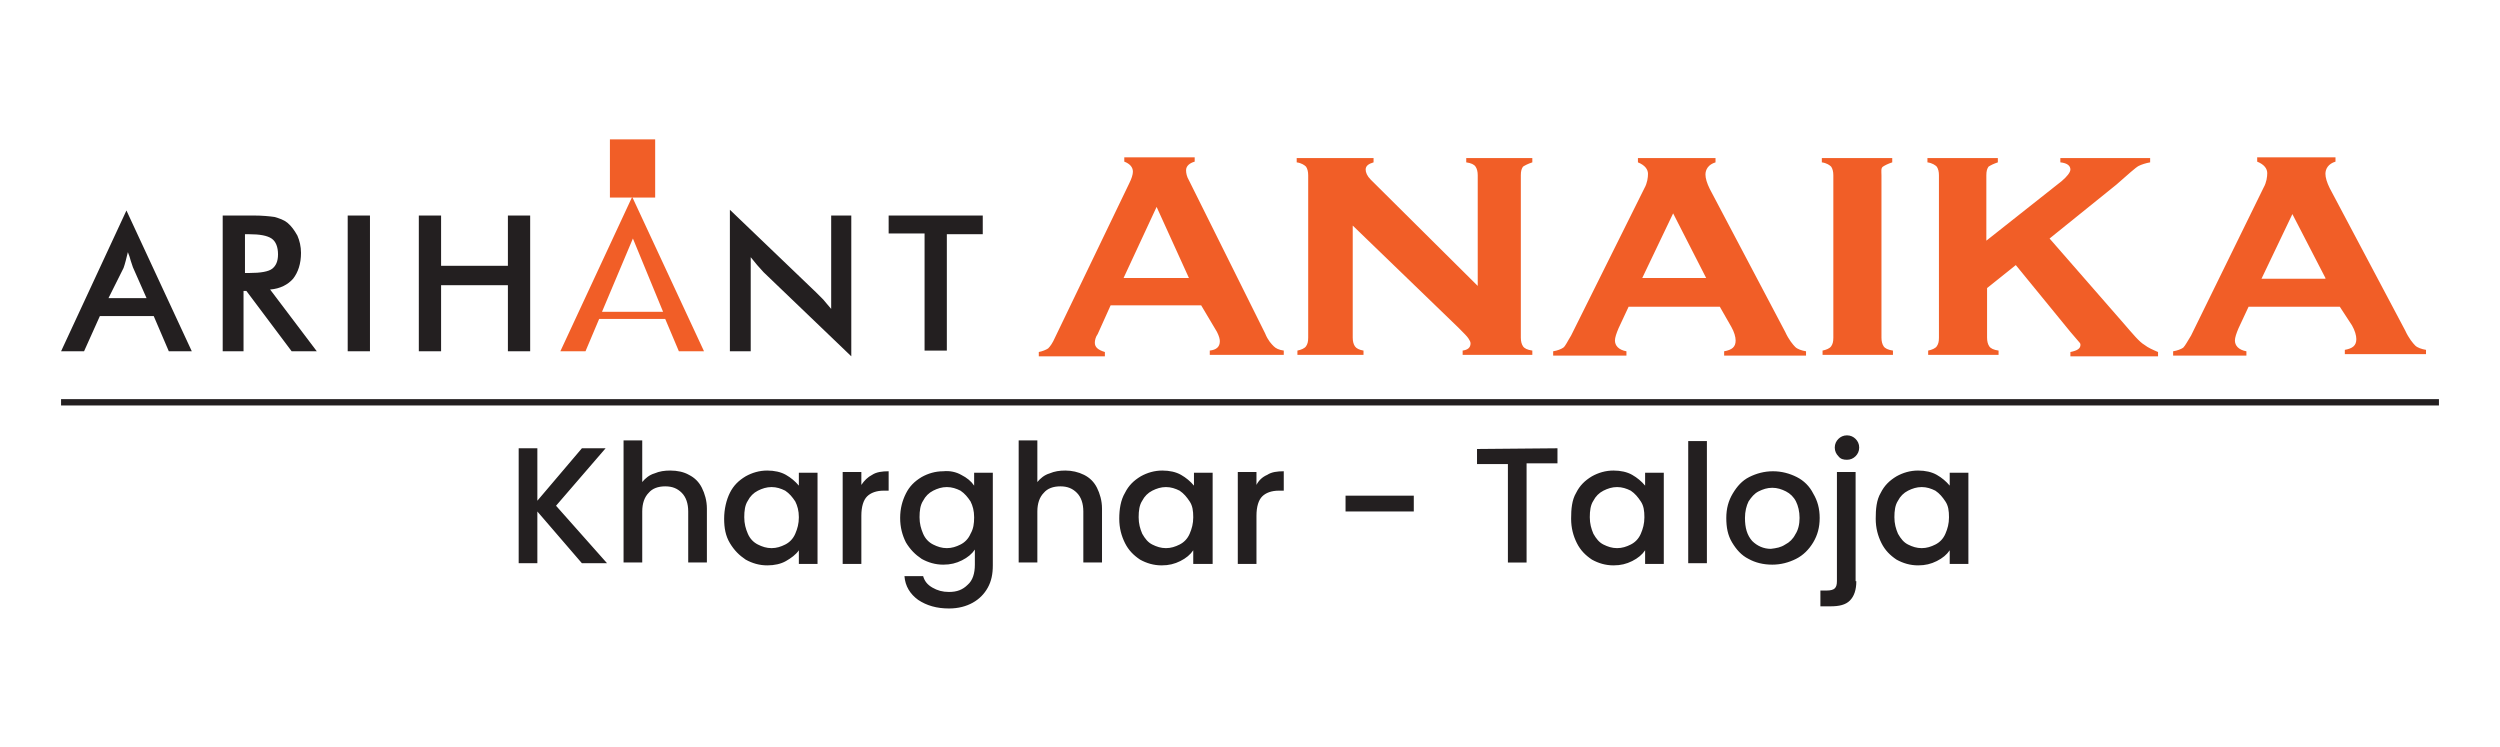 <svg version="1.1" id="Layer_1" xmlns="http://www.w3.org/2000/svg" x="0" y="0" viewBox="0 0 348 104" style="enable-background:new 0 0 348 104" xml:space="preserve"><style>.st1{fill:#231f20}.st2{fill-rule:evenodd;clip-rule:evenodd}.st2,.st3{fill:#f15e27}</style><path style="fill:none;stroke:#231f20;stroke-width:.883;stroke-miterlimit:10" d="M8.5 56h331"/><path class="st3" d="M167.2 42.5h-12.6l-1.8 4c-.3.4-.4.9-.4 1.2 0 .6.4 1 1.4 1.3v.6h-9.2V49c.5-.1 1-.3 1.3-.5.3-.3.6-.7 1-1.6l10.3-21.4c.3-.6.5-1.2.5-1.6 0-.6-.4-1.1-1.2-1.4v-.6h9.8v.6c-.7.2-1.2.6-1.2 1.2 0 .4.1.9.4 1.4l10.6 21.3c.4 1 .9 1.5 1.2 1.8s.7.5 1.4.6v.6h-10.3v-.6c.9-.1 1.4-.5 1.4-1.3 0-.3-.1-.7-.4-1.3l-2.2-3.7zm-1.7-3.8-4.5-9.9-4.6 9.9h9.1zM188.3 31.4V47c0 .5.1.9.3 1.2s.6.5 1.2.6v.6h-9.2v-.6c.5-.1 1-.3 1.2-.6s.3-.6.3-1.2V24.4c0-.5-.1-.9-.3-1.2-.2-.2-.6-.5-1.3-.6V22h10.7v.6c-.7.2-1.1.5-1.1 1 0 .4.2.9.7 1.4l14.9 14.8V24.4c0-.5-.1-.9-.3-1.2s-.6-.5-1.3-.6V22h9.2v.6c-.6.2-1 .4-1.3.6-.2.3-.3.6-.3 1.2V47c0 .5.1.9.3 1.2s.6.5 1.3.6v.6h-9.7v-.6c.7-.1 1.1-.4 1.1-1 0-.2-.1-.4-.3-.7s-.6-.7-1.4-1.5l-14.7-14.2zM239.4 42.7h-12.7l-1.4 3c-.3.7-.5 1.3-.5 1.7 0 .7.5 1.3 1.6 1.5v.6h-10.2v-.6c.6-.1 1.1-.3 1.4-.5s.6-.9 1.1-1.7l10.2-20.5c.4-.7.5-1.5.5-2 0-.6-.4-1.2-1.4-1.6V22h10.8v.6c-1 .3-1.4 1-1.4 1.7 0 .5.2 1.2.6 2l10.5 19.9c.5 1.1 1.1 1.8 1.4 2.1.3.3.9.5 1.5.6v.6H240v-.6c1.1-.2 1.6-.6 1.6-1.5 0-.5-.2-1.2-.6-1.9l-1.6-2.8zm-1.9-4-4.6-9-4.3 9h8.9zM261.9 24.4V47c0 .5.1.9.3 1.2.2.3.6.5 1.3.6v.6h-9.8v-.6c.5-.1 1-.3 1.2-.6s.3-.6.3-1.2V24.4c0-.5-.1-.9-.3-1.2-.2-.2-.6-.5-1.3-.6V22h9.8v.6c-.6.2-1 .4-1.3.6-.3.2-.2.7-.2 1.2zM280.6 36.9l-4 3.2V47c0 .5.1.9.3 1.2s.6.5 1.3.6v.6h-9.8v-.6c.5-.1 1-.3 1.2-.6s.3-.6.3-1.2V24.4c0-.5-.1-.9-.3-1.2-.2-.2-.6-.5-1.3-.6V22h9.8v.6c-.6.2-1 .4-1.3.6-.2.3-.3.6-.3 1.2v9.1l10.5-8.3c.7-.6 1.2-1.2 1.2-1.6 0-.5-.4-.9-1.4-1V22h12.5v.6c-.6.1-1.2.3-1.6.5s-1.5 1.2-3.1 2.6l-9.3 7.5L295.6 45c1.3 1.5 2.2 2.6 2.9 3 .5.4 1.2.7 1.9 1v.6h-12.2V49c1-.2 1.4-.5 1.4-1 0-.2-.1-.3-.2-.4-.1-.1-.5-.6-1.2-1.4l-7.6-9.3zM325.7 42.7H313l-1.4 3c-.3.7-.5 1.3-.5 1.7 0 .7.5 1.3 1.6 1.5v.6h-10.2v-.6c.6-.1 1.1-.3 1.4-.5.3-.3.6-.9 1.1-1.7l10.1-20.6c.4-.7.5-1.5.5-2 0-.6-.4-1.2-1.4-1.6v-.6h10.9v.6c-1 .3-1.4 1-1.4 1.7 0 .5.2 1.2.6 2L334.8 46c.5 1.1 1.1 1.8 1.4 2.1s.9.5 1.5.6v.6h-11.3v-.6c1.1-.2 1.6-.6 1.6-1.5 0-.5-.2-1.2-.6-1.9l-1.7-2.6zm-2-4-4.6-8.9-4.3 9h8.9v-.1z"/><g><path class="st2" d="M84.9 19.4h6.3v8.1h-6.3z"/><path class="st2" d="m83.8 43.4 4.3-10.2 4.2 10.2h-8.5zm4.2-16L78 48.9h3.5l1.9-4.5h9.2l1.9 4.5H98L88 27.4z"/><path class="st1" d="M131.8 32.5v16.3h-3.1V32.5h-5V30h13.1v2.6h-5zm-30.2 16.4V29.2l12 11.5 1 1c.3.4.7.8 1.1 1.3V30h2.8v19.6l-12.2-11.7c-.3-.3-.6-.7-.9-1-.3-.4-.6-.7-.9-1.1v13.1h-2.9zm-43.3 0V30h3.1v7h9.3v-7h3.1v18.9h-3.1v-9.2h-9.3v9.2h-3.1zM48.4 30h3.1v18.9h-3.1V30zM33.9 40.5v8.4H31V30h4.3c1.2 0 2.2.1 2.9.2.7.2 1.3.4 1.8.8.6.5 1 1.1 1.4 1.8.3.7.5 1.5.5 2.4 0 1.5-.4 2.7-1.1 3.6-.7.8-1.8 1.4-3.2 1.5l6.5 8.6h-3.5l-6.3-8.4h-.4zm.2-2.5h.6c1.6 0 2.7-.2 3.2-.6.5-.4.8-1 .8-2s-.3-1.8-.9-2.2c-.6-.4-1.6-.6-3.2-.6h-.5V38zM23.5 48.9 21.4 44h-7.5l-2.2 4.9H8.5l9.1-19.6 9.1 19.6h-3.2zm-8.4-7.4h5.3l-1.9-4.3-.3-.9c-.1-.4-.2-.7-.4-1.2l-.3 1.2c-.1.4-.2.7-.3 1l-2.1 4.2z"/></g><g><path class="st1" d="m81 78.4-6.2-7.2v7.2h-2.6v-16h2.6v7.3l6.2-7.3h3.3l-6.9 8 7.1 8H81zM95.9 66.1c.8.4 1.4 1 1.8 1.8s.7 1.8.7 2.9v7.5h-2.6v-7.1c0-1.1-.3-2-.9-2.6s-1.3-.9-2.3-.9-1.8.3-2.3.9c-.6.6-.9 1.5-.9 2.6v7.1h-2.6v-17h2.6v5.8c.4-.5 1-1 1.7-1.2.7-.3 1.4-.4 2.2-.4 1 0 1.9.2 2.6.6zM101.6 68.6c.5-1 1.2-1.7 2.2-2.3.9-.5 1.9-.8 3-.8 1 0 1.9.2 2.6.6s1.3.9 1.8 1.5v-1.8h2.6v12.7h-2.6v-1.9c-.4.6-1.1 1.1-1.8 1.5s-1.6.6-2.6.6c-1.1 0-2.1-.3-3-.8-.9-.6-1.6-1.3-2.2-2.3s-.8-2.1-.8-3.4.3-2.6.8-3.6zm9.1 1.2c-.4-.6-.8-1.1-1.4-1.5-.6-.3-1.2-.5-1.9-.5s-1.3.2-1.9.5-1.1.8-1.4 1.4c-.4.6-.5 1.4-.5 2.3s.2 1.6.5 2.3.8 1.2 1.4 1.5 1.2.5 1.9.5 1.3-.2 1.9-.5 1.1-.8 1.4-1.5.5-1.4.5-2.3-.2-1.6-.5-2.2zM121.4 66.1c.6-.4 1.4-.5 2.3-.5v2.7h-.7c-1 0-1.8.3-2.3.8s-.8 1.4-.8 2.7v6.7h-2.6V65.7h2.6v1.8c.4-.6.9-1.1 1.5-1.4zM133.8 66.1c.8.4 1.4.9 1.8 1.5v-1.8h2.6v12.9c0 1.2-.2 2.2-.7 3.1s-1.2 1.6-2.1 2.1-2 .8-3.3.8c-1.7 0-3.1-.4-4.3-1.2-1.1-.8-1.8-1.9-1.9-3.3h2.6c.2.7.6 1.2 1.3 1.6s1.4.6 2.3.6c1.1 0 1.9-.3 2.6-1 .7-.6 1-1.6 1-2.8v-2.1c-.4.6-1 1.1-1.8 1.5s-1.6.6-2.6.6c-1.1 0-2.1-.3-3-.8-.9-.6-1.6-1.3-2.2-2.3-.5-1-.8-2.1-.8-3.4s.3-2.4.8-3.4 1.2-1.7 2.2-2.3c.9-.5 1.9-.8 3-.8.9-.1 1.8.1 2.5.5zm1.3 3.7c-.4-.6-.8-1.1-1.4-1.5-.6-.3-1.2-.5-1.9-.5s-1.3.2-1.9.5c-.6.3-1.1.8-1.4 1.4-.4.6-.5 1.4-.5 2.3s.2 1.6.5 2.3.8 1.2 1.4 1.5c.6.3 1.2.5 1.9.5s1.3-.2 1.9-.5 1.1-.8 1.4-1.5c.4-.7.5-1.4.5-2.3s-.2-1.6-.5-2.2zM150.9 66.1c.8.4 1.4 1 1.8 1.8s.7 1.8.7 2.9v7.5h-2.6v-7.1c0-1.1-.3-2-.9-2.6s-1.3-.9-2.3-.9-1.8.3-2.3.9c-.6.6-.9 1.5-.9 2.6v7.1h-2.6v-17h2.6v5.8c.4-.5 1-1 1.7-1.2.7-.3 1.4-.4 2.2-.4.9 0 1.8.2 2.6.6zM156.6 68.6c.5-1 1.2-1.7 2.2-2.3.9-.5 1.9-.8 3-.8 1 0 1.9.2 2.6.6.7.4 1.3.9 1.8 1.5v-1.8h2.6v12.7h-2.7v-1.9c-.4.6-1 1.1-1.8 1.5s-1.6.6-2.6.6c-1.1 0-2.1-.3-3-.8-.9-.6-1.6-1.3-2.1-2.3s-.8-2.1-.8-3.4.2-2.6.8-3.6zm9 1.2c-.4-.6-.8-1.1-1.4-1.5-.6-.3-1.2-.5-1.9-.5s-1.3.2-1.9.5c-.6.3-1.1.8-1.4 1.4-.4.6-.5 1.4-.5 2.3s.2 1.6.5 2.3c.4.7.8 1.2 1.4 1.5.6.3 1.2.5 1.9.5s1.3-.2 1.9-.5c.6-.3 1.1-.8 1.4-1.5s.5-1.4.5-2.3-.1-1.6-.5-2.2zM176.4 66.1c.6-.4 1.4-.5 2.3-.5v2.7h-.7c-1 0-1.8.3-2.3.8s-.8 1.4-.8 2.7v6.7h-2.6V65.7h2.6v1.8c.3-.6.8-1.1 1.5-1.4zM196.8 69v2.2h-9.5V69h9.5zM216.8 62.4v2.1h-4.3v13.8h-2.6V64.6h-4.3v-2.1l11.2-.1zM219.4 68.6c.5-1 1.2-1.7 2.2-2.3.9-.5 1.9-.8 3-.8 1 0 1.9.2 2.6.6.7.4 1.3.9 1.8 1.5v-1.8h2.6v12.7H229v-1.9c-.4.6-1 1.1-1.8 1.5s-1.6.6-2.6.6c-1.1 0-2.1-.3-3-.8-.9-.6-1.6-1.3-2.1-2.3s-.8-2.1-.8-3.4.1-2.6.7-3.6zm9 1.2c-.4-.6-.8-1.1-1.4-1.5-.6-.3-1.2-.5-1.9-.5s-1.3.2-1.9.5c-.6.3-1.1.8-1.4 1.4-.4.6-.5 1.4-.5 2.3s.2 1.6.5 2.3c.4.7.8 1.2 1.4 1.5.6.3 1.2.5 1.9.5s1.3-.2 1.9-.5c.6-.3 1.1-.8 1.4-1.5s.5-1.4.5-2.3-.1-1.6-.5-2.2zM237.6 61.4v17H235v-17h2.6zM243.4 77.8c-1-.5-1.7-1.3-2.3-2.3s-.8-2.1-.8-3.4.3-2.4.9-3.4c.6-1 1.3-1.8 2.3-2.3s2.1-.8 3.3-.8 2.3.3 3.3.8 1.8 1.3 2.3 2.3c.6 1 .9 2.1.9 3.4s-.3 2.4-.9 3.4c-.6 1-1.4 1.8-2.4 2.3s-2.1.8-3.3.8c-1.3 0-2.4-.3-3.3-.8zm5.1-2c.6-.3 1.1-.8 1.4-1.4.4-.6.6-1.4.6-2.3s-.2-1.7-.5-2.3-.8-1.1-1.4-1.4c-.6-.3-1.2-.5-1.9-.5s-1.3.2-1.9.5c-.6.3-1 .8-1.4 1.4-.3.6-.5 1.4-.5 2.3 0 1.4.3 2.4 1 3.2.7.7 1.6 1.1 2.6 1.1.8-.1 1.4-.2 2-.6zM258.4 80.9c0 1.2-.3 2.1-.9 2.7s-1.5.8-2.7.8h-1.4v-2.2h.9c.5 0 .9-.1 1.1-.3.2-.2.3-.5.3-1V65.7h2.6v15.2h.1zm-2.5-17.4c-.3-.3-.5-.7-.5-1.2s.2-.9.5-1.2.7-.5 1.2-.5.9.2 1.2.5c.3.3.5.7.5 1.2s-.2.9-.5 1.2-.7.5-1.2.5-.9-.1-1.2-.5zM261.8 68.6c.5-1 1.2-1.7 2.2-2.3.9-.5 1.9-.8 3-.8 1 0 1.9.2 2.6.6s1.3.9 1.8 1.5v-1.8h2.6v12.7h-2.6v-1.9c-.4.6-1 1.1-1.8 1.5s-1.6.6-2.6.6c-1.1 0-2.1-.3-3-.8-.9-.6-1.6-1.3-2.1-2.3s-.8-2.1-.8-3.4.1-2.6.7-3.6zm9 1.2c-.4-.6-.8-1.1-1.4-1.5-.6-.3-1.2-.5-1.9-.5s-1.3.2-1.9.5-1.1.8-1.4 1.4c-.4.6-.5 1.4-.5 2.3s.2 1.6.5 2.3c.4.7.8 1.2 1.4 1.5s1.2.5 1.9.5 1.3-.2 1.9-.5 1.1-.8 1.4-1.5.5-1.4.5-2.3-.1-1.6-.5-2.2z"/></g></svg>